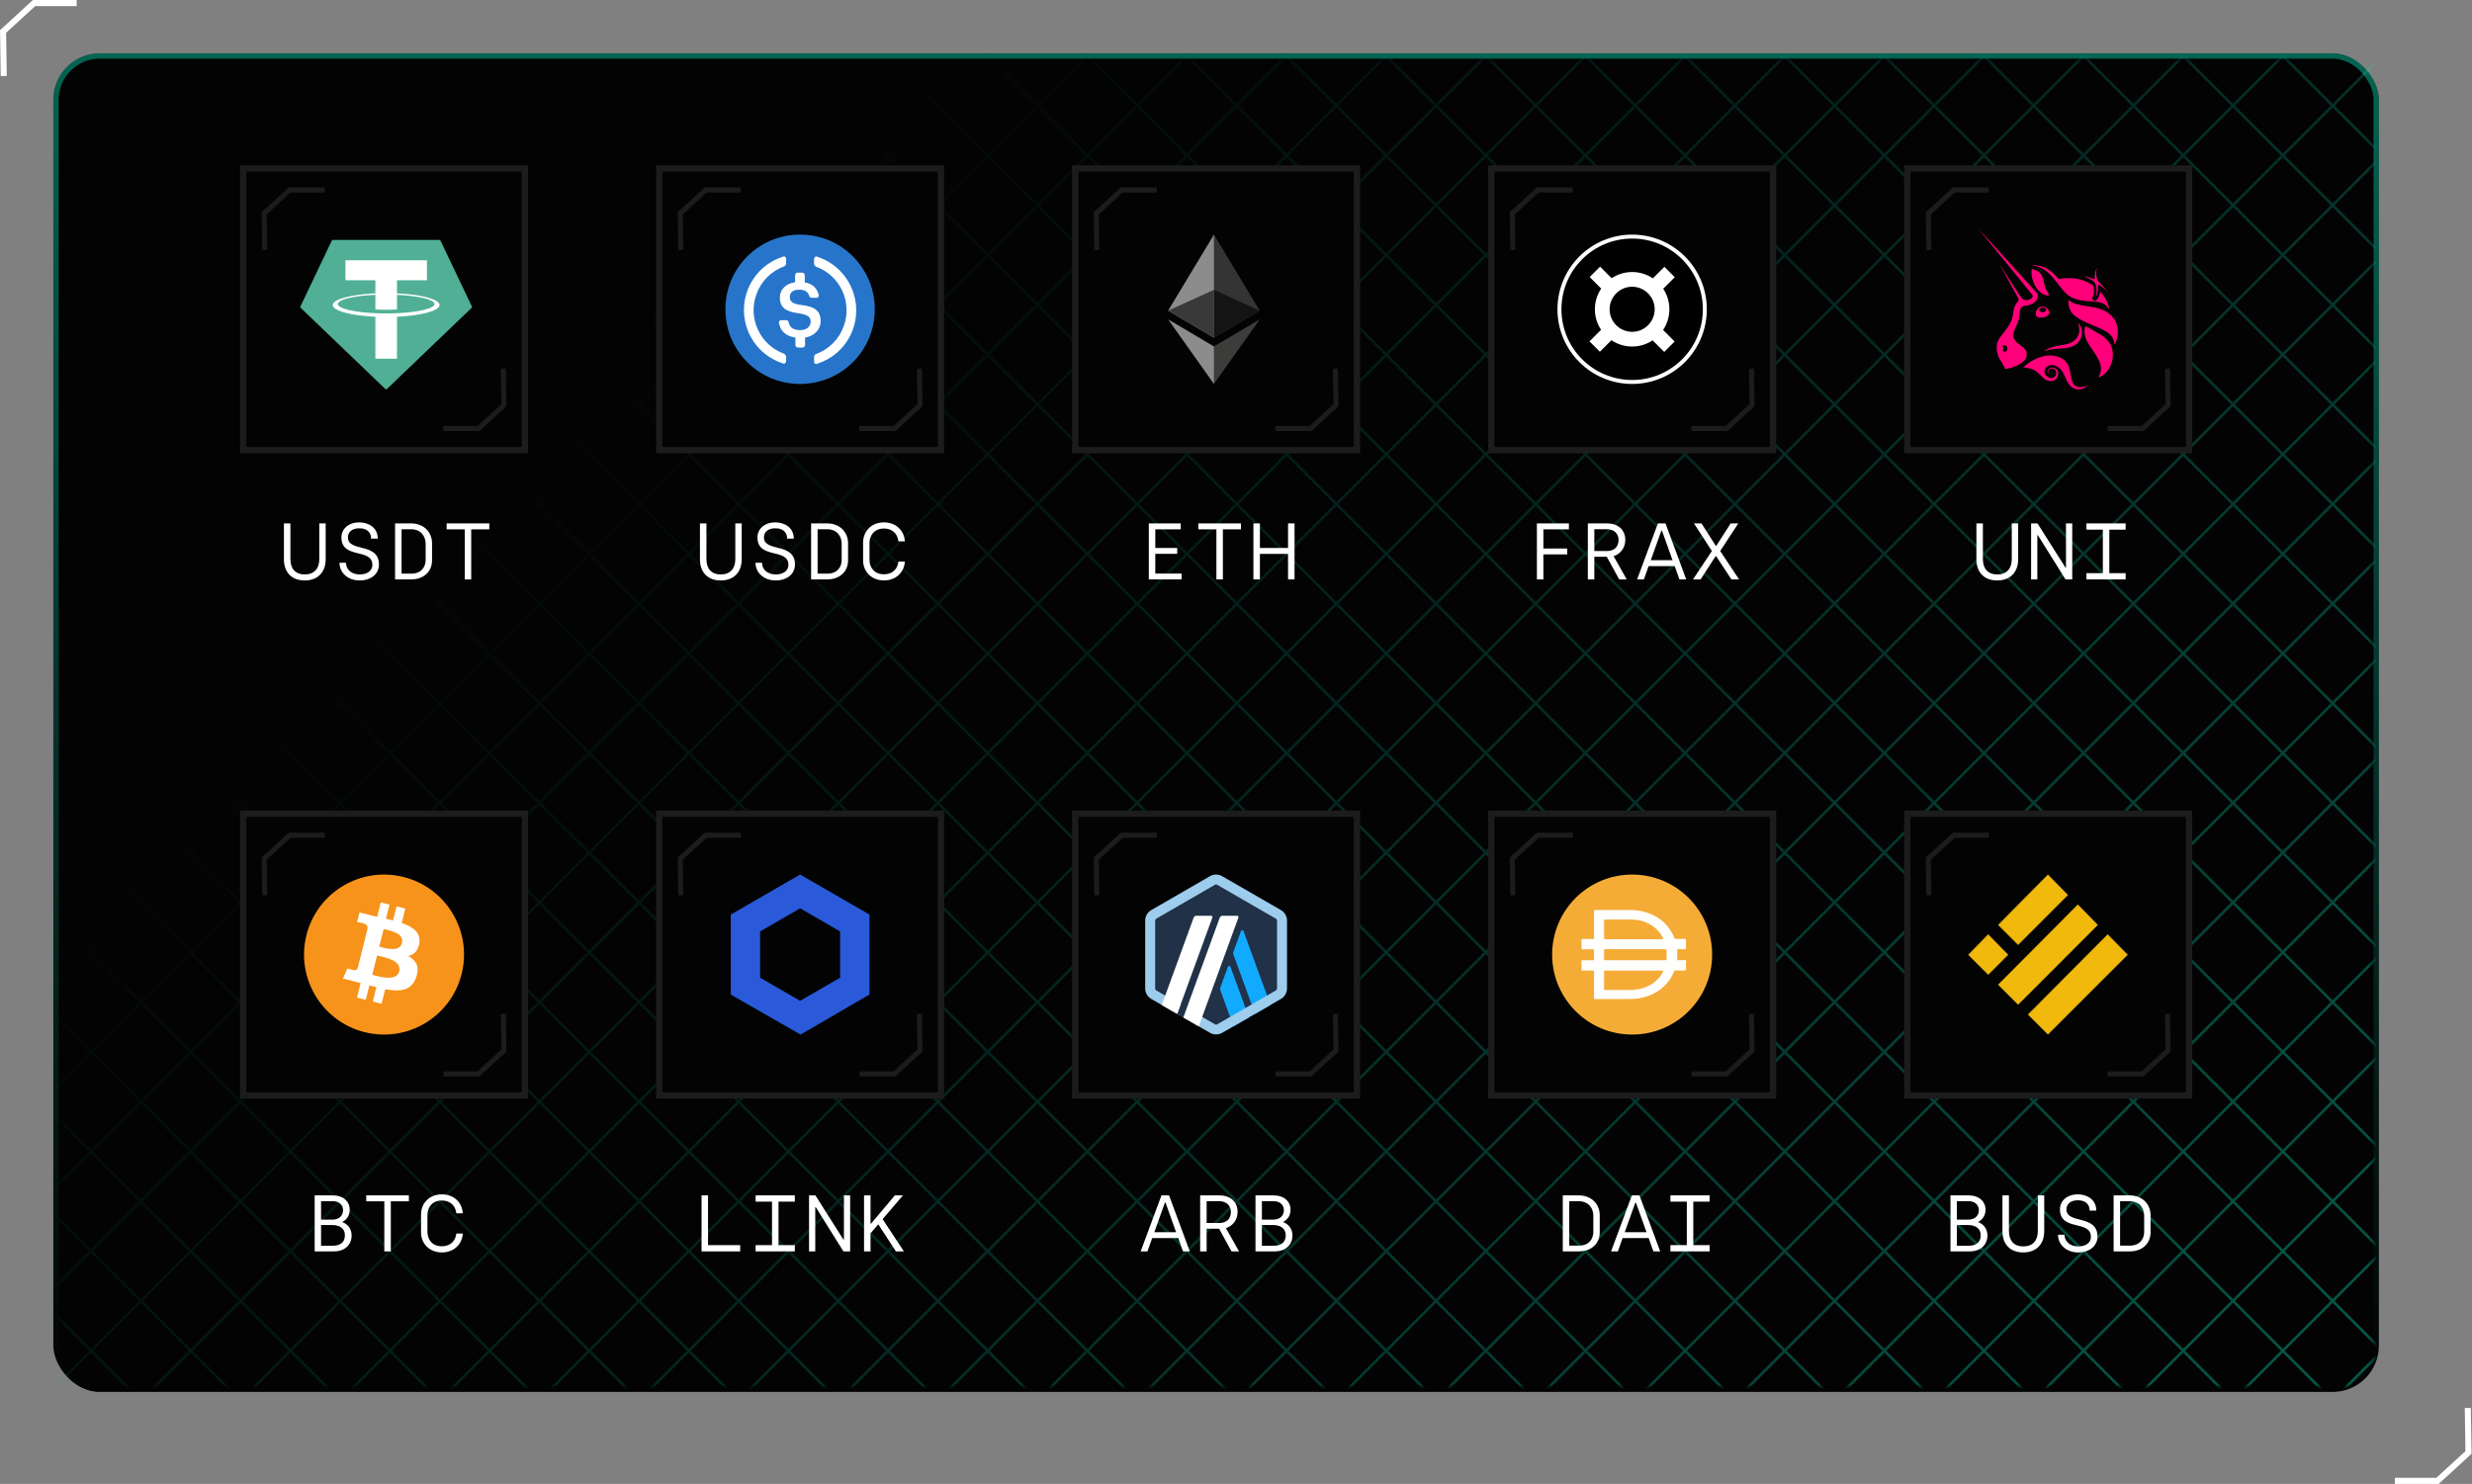 <svg width="533" height="320" viewBox="0 0 533 320" fill="none" xmlns="http://www.w3.org/2000/svg">
<rect x="0" y="0" width="533" height="320" fill="#808080" stroke="none"/>
<rect x="11.5" y="11.5" width="501.421" height="288.662" rx="10" fill="#030303"/>
<rect x="12.075" y="12.075" width="500.271" height="287.512" rx="9.425" stroke="url(#paint0_linear_3868_8856)" stroke-opacity="0.4" stroke-width="1.15"/>
<mask id="mask0_3868_8856" style="mask-type:alpha" maskUnits="userSpaceOnUse" x="12" y="12" width="500" height="288">
<rect x="12.652" y="12.648" width="499.121" height="286.362" fill="#D9D9D9"/>
</mask>
<g mask="url(#mask0_3868_8856)">
<g opacity="0.5">
<path d="M283.852 770.289L-141.456 344.982L459.989 -256.463L885.296 168.844M-130.716 334.242L294.592 759.549M-119.976 323.501L305.332 748.809M-109.236 312.761L316.072 738.069M-98.496 302.021L326.812 727.329M-87.755 291.281L337.552 716.589M-77.015 280.541L348.292 705.849M-66.275 269.801L359.032 695.108M-55.535 259.061L369.772 684.368M-44.795 248.321L380.512 673.628M-34.055 237.581L391.252 662.888M-23.315 226.841L401.992 652.148M-12.575 216.101L412.733 641.408M-1.835 205.36L423.473 630.668M8.905 194.62L434.213 619.928M19.645 183.88L444.953 609.188M30.386 173.14L455.693 598.448M41.126 162.4L466.433 587.708M51.866 151.66L477.173 576.967M62.606 140.92L487.913 566.227M73.346 130.18L498.653 555.487M84.086 119.44L509.393 544.747M94.826 108.7L520.133 534.007M105.566 97.96L530.873 523.267M116.306 87.219L541.614 512.527M127.046 76.479L552.354 501.787M137.786 65.739L563.094 491.047M148.526 54.999L573.834 480.307M159.267 44.259L584.574 469.567M170.007 33.519L595.314 458.826M180.747 22.779L606.054 448.086M191.487 12.039L616.794 437.346M202.227 1.299L627.534 426.606M212.967 -9.441L638.274 415.866M223.707 -20.181L649.014 405.126M234.447 -30.922L659.755 394.386M245.187 -41.662L670.495 383.646M255.927 -52.402L681.235 372.906M266.667 -63.142L691.975 362.166M277.407 -73.882L702.715 351.426M288.148 -84.622L713.455 340.686M298.888 -95.362L724.195 329.945M309.628 -106.102L734.935 319.205M320.368 -116.842L745.675 308.465M331.108 -127.582L756.415 297.725M341.848 -138.322L767.155 286.985M352.588 -149.062L777.895 276.245M363.328 -159.803L788.636 265.505M374.068 -170.543L799.376 254.765M384.808 -181.283L810.116 244.025M395.548 -192.023L820.856 233.285M406.289 -202.763L831.596 222.545M417.029 -213.503L842.336 211.804M427.769 -224.243L853.076 201.064M438.509 -234.983L863.816 190.324M449.249 -245.723L874.556 179.584M-130.716 355.722L470.729 -245.723M-119.976 366.462L481.469 -234.983M-109.236 377.202L492.209 -224.243M-98.496 387.942L502.949 -213.503M-87.755 398.682L513.689 -202.763M-77.015 409.422L524.429 -192.023M-66.275 420.162L535.169 -181.283M-55.535 430.902L545.91 -170.543M-44.795 441.642L556.65 -159.803M-34.055 452.382L567.39 -149.063M-23.315 463.123L578.13 -138.322M-12.575 473.863L588.87 -127.582M-1.835 484.603L599.61 -116.842M8.905 495.343L610.35 -106.102M19.645 506.083L621.09 -95.362M30.386 516.823L631.83 -84.622M41.126 527.563L642.57 -73.882M51.866 538.303L653.31 -63.142M62.606 549.043L664.051 -52.402M73.346 559.783L674.791 -41.662M84.086 570.523L685.531 -30.922M94.826 581.264L696.271 -20.181M105.566 592.004L707.011 -9.441M116.306 602.744L717.751 1.299M127.046 613.484L728.491 12.039M137.786 624.224L739.231 22.779M148.526 634.964L749.971 33.519M159.267 645.704L760.711 44.259M170.007 656.444L771.451 54.999M180.747 667.184L782.191 65.739M191.487 677.924L792.932 76.479M202.227 688.664L803.672 87.219M212.967 699.404L814.412 97.96M223.707 710.145L825.152 108.7M234.447 720.885L835.892 119.44M245.187 731.625L846.632 130.18M255.927 742.365L857.372 140.92M266.667 753.105L868.112 151.66M277.408 763.845L878.852 162.4" stroke="url(#paint1_linear_3868_8856)" stroke-width="0.575"/>
</g>
</g>
<path d="M0.153 16.391L0.015 6.79L0 6.499L0.23 6.299L6.9 0.178L7.1 0.003H7.345H16.53V1.317H7.59L1.319 7.066L1.457 16.375L0.153 16.391Z" fill="white"/>
<path d="M532.901 313.213L532.748 303.613L531.444 303.628L531.582 312.937L525.311 318.684H516.371V320H525.556H525.817L526.001 319.825L532.687 313.704L532.901 313.505V313.213Z" fill="white"/>
<path d="M65.72 125.17C62.822 125.17 61.217 123.358 61.217 120.615V112.87H62.615V120.598C62.615 122.599 63.684 123.876 65.72 123.876C67.755 123.876 68.842 122.599 68.842 120.581V112.87H70.222V120.598C70.222 123.324 68.583 125.17 65.72 125.17ZM77.514 125.17C75.116 125.17 73.201 123.6 73.201 121.357H74.599C74.599 122.754 75.737 123.876 77.566 123.876C79.153 123.876 80.291 123.099 80.291 121.84C80.291 118.062 73.615 120.702 73.615 115.871C73.615 114.146 75.047 112.646 77.479 112.646C79.308 112.646 81.447 113.646 81.447 116.147H80.015C80.015 114.767 79.101 113.922 77.462 113.922C75.754 113.922 75.013 114.871 75.013 115.871C75.013 119.166 81.706 116.872 81.706 121.754C81.706 123.652 80.153 125.17 77.514 125.17ZM85.185 124.945V112.87H88.652C91.309 112.87 93.155 114.681 93.155 117.165V120.822C93.155 123.306 91.309 124.945 88.652 124.945H85.185ZM86.582 123.703H88.652C90.809 123.703 91.775 122.306 91.775 120.736V117.251C91.775 115.699 90.791 114.129 88.652 114.129H86.582V123.703ZM100.205 124.945V114.146H96.306V112.87H105.501V114.146H101.602V124.945H100.205Z" fill="white"/>
<path d="M67.847 269.852V257.776H71.746C74.04 257.776 75.403 259.104 75.403 260.864C75.403 262.054 74.834 262.951 73.868 263.469V263.572C74.679 263.848 75.817 264.711 75.817 266.419C75.817 268.592 74.127 269.852 72.091 269.852H67.847ZM69.227 263.003H71.694C73.057 263.003 73.971 262.192 73.971 260.967C73.971 259.777 73.04 259.018 71.746 259.018H69.227V263.003ZM69.227 268.627H71.85C73.281 268.627 74.368 267.937 74.368 266.384C74.368 264.797 73.092 264.176 71.694 264.176H69.227V268.627ZM82.867 269.852V259.053H78.969V257.776H88.163V259.053H84.265V269.852H82.867ZM95.282 270.076C92.626 270.076 90.78 268.213 90.78 265.729V261.899C90.78 259.415 92.626 257.552 95.282 257.552C97.836 257.552 99.647 259.277 99.785 261.64H98.388C98.25 260.208 97.266 258.88 95.282 258.88C93.143 258.88 92.16 260.433 92.16 261.985V265.642C92.16 267.212 93.126 268.748 95.282 268.748C97.266 268.748 98.25 267.436 98.388 266.005H99.785C99.647 268.351 97.836 270.076 95.282 270.076Z" fill="white"/>
<path d="M155.423 125.17C152.525 125.17 150.92 123.358 150.92 120.615V112.87H152.318V120.598C152.318 122.599 153.387 123.876 155.423 123.876C157.458 123.876 158.545 122.599 158.545 120.581V112.87H159.925V120.598C159.925 123.324 158.286 125.17 155.423 125.17ZM167.217 125.17C164.819 125.17 162.904 123.6 162.904 121.357H164.302C164.302 122.754 165.44 123.876 167.269 123.876C168.856 123.876 169.994 123.099 169.994 121.84C169.994 118.062 163.318 120.702 163.318 115.871C163.318 114.146 164.75 112.646 167.182 112.646C169.011 112.646 171.15 113.646 171.15 116.147H169.718C169.718 114.767 168.804 113.922 167.165 113.922C165.457 113.922 164.716 114.871 164.716 115.871C164.716 119.166 171.409 116.872 171.409 121.754C171.409 123.652 169.856 125.17 167.217 125.17ZM174.888 124.945V112.87H178.356C181.012 112.87 182.858 114.681 182.858 117.165V120.822C182.858 123.306 181.012 124.945 178.356 124.945H174.888ZM176.285 123.703H178.356C180.512 123.703 181.478 122.306 181.478 120.736V117.251C181.478 115.699 180.495 114.129 178.356 114.129H176.285V123.703ZM190.598 125.17C187.942 125.17 186.096 123.306 186.096 120.822V116.993C186.096 114.509 187.942 112.646 190.598 112.646C193.151 112.646 194.963 114.371 195.101 116.734H193.703C193.565 115.302 192.582 113.974 190.598 113.974C188.459 113.974 187.476 115.526 187.476 117.079V120.736C187.476 122.306 188.442 123.841 190.598 123.841C192.582 123.841 193.565 122.53 193.703 121.098H195.101C194.963 123.444 193.151 125.17 190.598 125.17Z" fill="white"/>
<path d="M151.265 269.852V257.776H152.663V268.506H159.598V269.852H151.265ZM162.922 269.852V268.506H166.458V259.122H162.922V257.776H171.374V259.122H167.855V268.506H171.374V269.852H162.922ZM174.44 269.852V257.776H175.82L181.857 267.316H181.961V257.776H183.306V269.852H181.857L175.889 260.312H175.785V269.852H174.44ZM194.894 269.852H193.169L189.373 264.004L187.7 265.953V269.852H186.303V257.776H187.7V263.866H187.804L192.944 257.776H194.687L190.305 262.9L194.894 269.852Z" fill="white"/>
<path d="M247.702 124.945V112.87H254.585V114.146H249.099V118.166H253.826V119.425H249.099V123.686H254.775V124.945H247.702ZM262.274 124.945V114.146H258.375V112.87H267.57V114.146H263.671V124.945H262.274ZM270.255 124.945V112.87H271.653V118.166H277.725V112.87H279.122V124.945H277.725V119.442H271.653V124.945H270.255Z" fill="white"/>
<path d="M255.068 269.852L254.05 266.988H248.427L247.409 269.852H245.943L250.428 257.776H252.067L256.535 269.852H255.068ZM248.892 265.711H253.585L251.29 259.294H251.187L248.892 265.711ZM258.772 269.852V257.776H262.912C265.379 257.776 266.845 259.225 266.845 261.347C266.845 263.124 265.689 264.435 264.326 264.832L267.156 269.852H265.534L262.86 264.97H260.169V269.852H258.772ZM260.169 263.728H262.912C264.326 263.728 265.396 262.934 265.396 261.347C265.396 260.07 264.533 259.018 262.826 259.018H260.169V263.728ZM270.704 269.852V257.776H274.602C276.897 257.776 278.26 259.104 278.26 260.864C278.26 262.054 277.69 262.951 276.724 263.469V263.572C277.535 263.848 278.674 264.711 278.674 266.419C278.674 268.592 276.983 269.852 274.947 269.852H270.704ZM272.084 263.003H274.551C275.914 263.003 276.828 262.192 276.828 260.967C276.828 259.777 275.896 259.018 274.602 259.018H272.084V263.003ZM272.084 268.627H274.706C276.138 268.627 277.225 267.937 277.225 266.384C277.225 264.797 275.948 264.176 274.551 264.176H272.084V268.627Z" fill="white"/>
<path d="M331.379 124.945V112.87H338.279V114.146H332.776V118.287H337.917V119.546H332.776V124.945H331.379ZM342.362 124.945V112.87H346.502C348.969 112.87 350.436 114.319 350.436 116.441C350.436 118.218 349.28 119.529 347.917 119.925L350.746 124.945H349.125L346.451 120.063H343.76V124.945H342.362ZM343.76 118.821H346.502C347.917 118.821 348.987 118.028 348.987 116.441C348.987 115.164 348.124 114.112 346.416 114.112H343.76V118.821ZM362.109 124.945L361.091 122.082H355.467L354.45 124.945H352.983L357.469 112.87H359.107L363.575 124.945H362.109ZM355.933 120.805H360.625L358.331 114.388H358.228L355.933 120.805ZM365.036 124.945L369.107 118.821L365.243 112.87H366.865L369.953 117.7H370.056L373.161 112.87H374.8L370.901 118.821L374.973 124.945H373.317L370.022 119.925H369.918L366.675 124.945H365.036Z" fill="white"/>
<path d="M336.957 269.852V257.776H340.424C343.081 257.776 344.927 259.587 344.927 262.071V265.729C344.927 268.213 343.081 269.852 340.424 269.852H336.957ZM338.354 268.61H340.424C342.58 268.61 343.547 267.212 343.547 265.642V262.158C343.547 260.605 342.563 259.035 340.424 259.035H338.354V268.61ZM356.496 269.852L355.479 266.988H349.855L348.837 269.852H347.371L351.856 257.776H353.495L357.963 269.852H356.496ZM350.321 265.711H355.013L352.719 259.294H352.615L350.321 265.711ZM360.165 269.852V268.506H363.702V259.122H360.165V257.776H368.618V259.122H365.099V268.506H368.618V269.852H360.165Z" fill="white"/>
<path d="M430.645 125.17C427.747 125.17 426.142 123.358 426.142 120.615V112.87H427.54V120.598C427.54 122.599 428.609 123.876 430.645 123.876C432.68 123.876 433.767 122.599 433.767 120.581V112.87H435.147V120.598C435.147 123.324 433.508 125.17 430.645 125.17ZM437.936 124.945V112.87H439.317L445.354 122.409H445.458V112.87H446.803V124.945H445.354L439.386 115.406H439.282V124.945H437.936ZM449.869 124.945V123.6H453.405V114.215H449.869V112.87H458.321V114.215H454.802V123.6H458.321V124.945H449.869Z" fill="white"/>
<path d="M420.551 269.852V257.776H424.45C426.744 257.776 428.107 259.104 428.107 260.864C428.107 262.054 427.538 262.951 426.572 263.469V263.572C427.383 263.848 428.521 264.711 428.521 266.419C428.521 268.592 426.83 269.852 424.795 269.852H420.551ZM421.931 263.003H424.398C425.761 263.003 426.675 262.192 426.675 260.967C426.675 259.777 425.744 259.018 424.45 259.018H421.931V263.003ZM421.931 268.627H424.553C425.985 268.627 427.072 267.937 427.072 266.384C427.072 264.797 425.795 264.176 424.398 264.176H421.931V268.627ZM436.261 270.076C433.363 270.076 431.759 268.264 431.759 265.522V257.776H433.156V265.504C433.156 267.505 434.226 268.782 436.261 268.782C438.297 268.782 439.384 267.505 439.384 265.487V257.776H440.764V265.504C440.764 268.23 439.125 270.076 436.261 270.076ZM448.055 270.076C445.657 270.076 443.743 268.506 443.743 266.263H445.14C445.14 267.661 446.279 268.782 448.107 268.782C449.694 268.782 450.833 268.006 450.833 266.746C450.833 262.969 444.157 265.608 444.157 260.778C444.157 259.053 445.588 257.552 448.021 257.552C449.849 257.552 451.989 258.552 451.989 261.054H450.557C450.557 259.674 449.642 258.828 448.004 258.828C446.296 258.828 445.554 259.777 445.554 260.778C445.554 264.073 452.247 261.778 452.247 266.66C452.247 268.558 450.695 270.076 448.055 270.076ZM455.727 269.852V257.776H459.194C461.851 257.776 463.696 259.587 463.696 262.071V265.729C463.696 268.213 461.851 269.852 459.194 269.852H455.727ZM457.124 268.61H459.194C461.35 268.61 462.316 267.212 462.316 265.642V262.158C462.316 260.605 461.333 259.035 459.194 259.035H457.124V268.61Z" fill="white"/>
<rect x="51.754" y="35.641" width="62.103" height="62.103" fill="#030303"/>
<g clip-path="url(#clip0_3868_8856)">
<path fill-rule="evenodd" clip-rule="evenodd" d="M71.527 51.9L64.778 66.078C64.752 66.13 64.744 66.19 64.754 66.248C64.765 66.305 64.794 66.358 64.837 66.398L83.066 83.866C83.118 83.916 83.186 83.944 83.258 83.944C83.33 83.944 83.399 83.916 83.451 83.866L101.68 66.4C101.722 66.359 101.751 66.307 101.762 66.249C101.772 66.191 101.764 66.132 101.739 66.079L94.989 51.901C94.967 51.854 94.932 51.813 94.888 51.785C94.844 51.757 94.793 51.742 94.74 51.742H71.778C71.726 51.742 71.674 51.756 71.629 51.784C71.585 51.812 71.549 51.853 71.527 51.9Z" fill="#50AF95"/>
<path fill-rule="evenodd" clip-rule="evenodd" d="M85.601 67.537C85.47 67.547 84.794 67.587 83.286 67.587C82.086 67.587 81.235 67.551 80.936 67.537C76.3 67.333 72.839 66.526 72.839 65.56C72.839 64.594 76.3 63.788 80.936 63.58V66.733C81.239 66.755 82.107 66.806 83.307 66.806C84.746 66.806 85.467 66.746 85.597 66.734V63.583C90.223 63.789 93.676 64.596 93.676 65.56C93.676 66.524 90.224 67.331 85.597 67.536L85.601 67.537ZM85.601 63.256V60.435H92.058V56.133H74.48V60.435H80.935V63.255C75.688 63.496 71.742 64.536 71.742 65.781C71.742 67.027 75.688 68.065 80.935 68.307V77.348H85.6V68.304C90.835 68.063 94.774 67.024 94.774 65.78C94.774 64.536 90.838 63.498 85.6 63.255L85.601 63.256Z" fill="white"/>
</g>
<path opacity="0.1" d="M56.539 53.908L56.424 46.007L56.422 45.767L56.601 45.603L62.097 40.564L62.254 40.42H62.46H70.018V41.503H62.667L57.505 46.234L57.617 53.895L56.539 53.908ZM112.502 36.992H53.106V96.39H112.502V36.992ZM52.43 35.64H113.857V97.742H51.754V97.066V36.316V35.64H52.43ZM109.072 79.474L109.185 87.375V87.615L109.015 87.779L103.511 92.818L103.356 92.96H103.158H95.594V91.879H102.946L108.112 87.148L107.999 79.487L109.072 79.474Z" fill="white"/>
<rect x="51.754" y="174.797" width="62.103" height="62.103" fill="#030303"/>
<g clip-path="url(#clip1_3868_8856)">
<path d="M99.536 210.018C97.232 219.259 87.872 224.883 78.629 222.579C69.391 220.275 63.766 210.914 66.071 201.673C68.374 192.431 77.734 186.806 86.974 189.11C96.216 191.414 101.84 200.776 99.536 210.018L99.536 210.018H99.536Z" fill="#F7931A"/>
<path d="M90.411 203.385C90.754 201.089 89.007 199.855 86.617 199.032L87.392 195.922L85.499 195.45L84.744 198.478C84.246 198.354 83.735 198.237 83.228 198.121L83.988 195.073L82.096 194.602L81.32 197.71C80.908 197.617 80.504 197.524 80.112 197.426L80.114 197.416L77.503 196.765L77 198.786C77 198.786 78.404 199.108 78.374 199.128C79.141 199.319 79.28 199.827 79.257 200.229L78.374 203.772C78.426 203.785 78.495 203.805 78.57 203.835C78.507 203.819 78.44 203.802 78.37 203.785L77.132 208.748C77.039 208.981 76.801 209.331 76.265 209.198C76.284 209.225 74.889 208.855 74.889 208.855L73.949 211.021L76.413 211.636C76.871 211.75 77.32 211.871 77.762 211.984L76.979 215.129L78.87 215.601L79.645 212.489C80.162 212.629 80.663 212.758 81.154 212.88L80.381 215.978L82.274 216.449L83.057 213.31C86.285 213.921 88.712 213.674 89.734 210.755C90.557 208.404 89.693 207.048 87.995 206.164C89.231 205.879 90.163 205.065 90.412 203.385L90.411 203.384L90.411 203.385ZM86.086 209.449C85.501 211.8 81.543 210.529 80.26 210.211L81.299 206.044C82.582 206.364 86.697 206.998 86.086 209.449H86.086ZM86.671 203.351C86.138 205.489 82.844 204.402 81.775 204.136L82.717 200.357C83.786 200.623 87.227 201.12 86.671 203.351H86.671Z" fill="white"/>
</g>
<path opacity="0.1" d="M56.539 193.064L56.424 185.163L56.422 184.923L56.601 184.759L62.097 179.72L62.254 179.576H62.46H70.018V180.659H62.667L57.505 185.39L57.617 193.051L56.539 193.064ZM112.502 176.148H53.106V235.546H112.502V176.148ZM52.43 174.796H113.857V236.898H51.754V236.222V175.472V174.796H52.43ZM109.072 218.63L109.185 226.532V226.771L109.015 226.935L103.511 231.974L103.356 232.117H103.158H95.594V231.035H102.946L108.112 226.304L107.999 218.643L109.072 218.63Z" fill="white"/>
<rect x="141.461" y="35.641" width="62.103" height="62.103" fill="#030303"/>
<path opacity="0.1" d="M146.246 53.908L146.131 46.007L146.129 45.767L146.308 45.603L151.804 40.564L151.961 40.42H152.167H159.725V41.503H152.374L147.212 46.234L147.324 53.895L146.246 53.908ZM202.209 36.992H142.813V96.39H202.209V36.992ZM142.137 35.64H203.564V97.742H141.461V97.066V36.316V35.64H142.137ZM198.779 79.474L198.892 87.375V87.615L198.722 87.779L193.218 92.818L193.063 92.96H192.865H185.301V91.879H192.653L197.819 87.148L197.706 79.487L198.779 79.474Z" fill="white"/>
<rect x="141.461" y="174.797" width="62.103" height="62.103" fill="#030303"/>
<g clip-path="url(#clip2_3868_8856)">
<path d="M172.518 188.594L169.353 190.414L160.728 195.399L157.562 197.219V214.47L160.728 216.29L169.432 221.275L172.598 223.095L175.763 221.275L184.309 216.29L187.474 214.47V197.219L184.309 195.399L175.684 190.414L172.518 188.594ZM163.893 210.83V200.859L172.518 195.874L181.144 200.859V210.83L172.518 215.815L163.893 210.83Z" fill="#2A5ADA"/>
</g>
<path opacity="0.1" d="M146.246 193.064L146.131 185.163L146.129 184.923L146.308 184.759L151.804 179.72L151.961 179.576H152.167H159.725V180.659H152.374L147.212 185.39L147.324 193.051L146.246 193.064ZM202.209 176.148H142.813V235.546H202.209V176.148ZM142.137 174.796H203.564V236.898H141.461V236.222V175.472V174.796H142.137ZM198.779 218.63L198.892 226.532V226.771L198.722 226.935L193.218 231.974L193.063 232.117H192.865H185.301V231.035H192.653L197.819 226.304L197.706 218.643L198.779 218.63Z" fill="white"/>
<rect x="231.16" y="35.641" width="62.103" height="62.103" fill="#030303"/>
<path opacity="0.1" d="M235.945 53.908L235.831 46.007L235.828 45.767L236.007 45.603L241.503 40.564L241.66 40.42H241.866H249.424V41.503H242.073L236.912 46.234L237.023 53.895L235.945 53.908ZM291.908 36.992H232.512V96.39H291.908V36.992ZM231.836 35.64H293.263V97.742H231.16V97.066V36.316V35.64H231.836ZM288.478 79.474L288.591 87.375V87.615L288.422 87.779L282.917 92.818L282.762 92.96H282.564H275V91.879H282.352L287.518 87.148L287.405 79.487L288.478 79.474Z" fill="white"/>
<rect x="231.16" y="174.797" width="62.103" height="62.103" fill="#030303"/>
<g clip-path="url(#clip3_3868_8856)">
<path d="M248.078 199.079V212.604C248.078 213.473 248.534 214.26 249.293 214.702L261.009 221.464C261.754 221.892 262.679 221.892 263.424 221.464L275.141 214.702C275.886 214.274 276.356 213.473 276.356 212.604V199.079C276.356 198.21 275.9 197.423 275.141 196.982L263.424 190.219C262.679 189.791 261.754 189.791 261.009 190.219L249.293 196.982C248.547 197.409 248.092 198.21 248.092 199.079H248.078Z" fill="#213147"/>
<path d="M264.763 208.468L263.094 213.049C263.052 213.174 263.052 213.312 263.094 213.45L265.964 221.33L269.29 219.411L265.302 208.468C265.205 208.219 264.86 208.219 264.763 208.468Z" fill="#12AAFF"/>
<path d="M268.118 200.764C268.021 200.516 267.676 200.516 267.58 200.764L265.91 205.346C265.869 205.47 265.869 205.608 265.91 205.746L270.616 218.65L273.942 216.732L268.118 200.778V200.764Z" fill="#12AAFF"/>
<path d="M262.209 190.733C262.292 190.733 262.375 190.76 262.444 190.802L275.113 198.116C275.264 198.199 275.347 198.365 275.347 198.53V213.159C275.347 213.324 275.251 213.49 275.113 213.573L262.444 220.887C262.375 220.929 262.292 220.956 262.209 220.956C262.126 220.956 262.043 220.929 261.974 220.887L249.305 213.573C249.154 213.49 249.071 213.324 249.071 213.159V198.516C249.071 198.351 249.167 198.185 249.305 198.102L261.974 190.788C262.043 190.747 262.126 190.719 262.209 190.719V190.733ZM262.209 188.594C261.754 188.594 261.312 188.704 260.898 188.939L248.229 196.253C247.415 196.722 246.918 197.578 246.918 198.516V213.145C246.918 214.083 247.415 214.939 248.229 215.408L260.898 222.723C261.298 222.957 261.754 223.068 262.209 223.068C262.664 223.068 263.106 222.957 263.52 222.723L276.189 215.408C277.003 214.939 277.5 214.083 277.5 213.145V198.516C277.5 197.578 277.003 196.722 276.189 196.253L263.506 188.939C263.106 188.704 262.651 188.594 262.195 188.594H262.209Z" fill="#9DCCED"/>
<path d="M253.82 218.663L254.993 215.461L257.339 217.407L255.145 219.422L253.82 218.663Z" fill="#213147"/>
<path d="M261.132 197.483H257.917C257.682 197.483 257.461 197.634 257.379 197.855L250.492 216.734L253.818 218.653L261.408 197.855C261.477 197.662 261.339 197.469 261.146 197.469L261.132 197.483Z" fill="white"/>
<path d="M266.761 197.483H263.545C263.311 197.483 263.09 197.634 263.007 197.855L255.141 219.412L258.467 221.33L267.023 197.855C267.092 197.662 266.954 197.469 266.761 197.469V197.483Z" fill="white"/>
</g>
<path opacity="0.1" d="M235.945 193.064L235.831 185.163L235.828 184.923L236.007 184.759L241.503 179.72L241.66 179.576H241.866H249.424V180.659H242.073L236.912 185.39L237.023 193.051L235.945 193.064ZM291.908 176.148H232.512V235.546H291.908V176.148ZM231.836 174.796H293.263V236.898H231.16V236.222V175.472V174.796H231.836ZM288.478 218.63L288.591 226.532V226.771L288.422 226.935L282.917 231.974L282.762 232.117H282.564H275V231.035H282.352L287.518 226.304L287.405 218.643L288.478 218.63Z" fill="white"/>
<rect x="320.863" y="35.641" width="62.103" height="62.103" fill="#030303"/>
<path opacity="0.1" d="M325.648 53.908L325.534 46.007L325.531 45.767L325.71 45.603L331.206 40.564L331.363 40.42H331.569H339.127V41.503H331.776L326.615 46.234L326.726 53.895L325.648 53.908ZM381.611 36.992H322.215V96.39H381.611V36.992ZM321.539 35.64H382.966V97.742H320.863V97.066V36.316V35.64H321.539ZM378.181 79.474L378.294 87.375V87.615L378.125 87.779L372.62 92.818L372.465 92.96H372.267H364.704V91.879H372.056L377.221 87.148L377.108 79.487L378.181 79.474Z" fill="white"/>
<rect x="320.863" y="174.797" width="62.103" height="62.103" fill="#030303"/>
<g clip-path="url(#clip4_3868_8856)">
<path d="M351.915 188.594C361.443 188.594 369.166 196.318 369.166 205.844C369.166 215.373 361.443 223.095 351.915 223.095C342.388 223.095 334.664 215.372 334.664 205.844C334.664 196.318 342.388 188.594 351.915 188.594Z" fill="#F5AC37"/>
<path d="M352.547 207.062H359.102C359.241 207.062 359.307 207.062 359.317 206.879C359.371 206.212 359.371 205.541 359.317 204.874C359.317 204.744 359.253 204.691 359.112 204.691H346.067C345.905 204.691 345.862 204.744 345.862 204.896V206.815C345.862 207.062 345.862 207.062 346.12 207.062H352.547ZM358.585 202.448C358.604 202.399 358.604 202.345 358.585 202.297C358.476 202.059 358.346 201.832 358.196 201.618C357.969 201.253 357.702 200.917 357.398 200.615C357.254 200.433 357.088 200.269 356.902 200.13C355.968 199.336 354.859 198.774 353.667 198.491C353.065 198.356 352.45 198.292 351.834 198.297H346.044C345.883 198.297 345.861 198.362 345.861 198.502V202.329C345.861 202.491 345.861 202.534 346.066 202.534H358.508C358.508 202.534 358.616 202.512 358.637 202.448H358.585H358.585ZM358.585 209.305C358.402 209.285 358.217 209.285 358.034 209.305H346.078C345.916 209.305 345.862 209.305 345.862 209.521V213.262C345.862 213.435 345.862 213.478 346.078 213.478H351.598C351.862 213.498 352.126 213.48 352.384 213.425C353.185 213.367 353.973 213.193 354.725 212.907C354.998 212.812 355.262 212.689 355.511 212.54H355.586C356.881 211.867 357.932 210.81 358.595 209.512C358.595 209.512 358.67 209.349 358.585 209.306V209.305ZM343.695 215.418V215.354V212.842V211.99V209.456C343.695 209.316 343.695 209.295 343.523 209.295H341.183C341.054 209.295 341 209.295 341 209.122V207.074H343.501C343.641 207.074 343.695 207.074 343.695 206.891V204.864C343.695 204.734 343.695 204.702 343.523 204.702H341.183C341.054 204.702 341 204.702 341 204.53V202.633C341 202.514 341 202.482 341.172 202.482H343.49C343.652 202.482 343.695 202.482 343.695 202.277V196.466C343.695 196.293 343.695 196.25 343.911 196.25H351.997C352.584 196.273 353.167 196.338 353.744 196.444C354.932 196.664 356.074 197.088 357.118 197.695C357.811 198.102 358.448 198.594 359.015 199.161C359.442 199.604 359.827 200.084 360.169 200.595C360.508 201.113 360.79 201.666 361.011 202.245C361.038 202.395 361.183 202.497 361.333 202.471H363.263C363.511 202.471 363.511 202.471 363.522 202.709V204.477C363.522 204.649 363.457 204.693 363.284 204.693H361.796C361.645 204.693 361.602 204.693 361.613 204.887C361.672 205.544 361.672 206.203 361.613 206.86C361.613 207.043 361.613 207.065 361.819 207.065H363.521C363.596 207.162 363.521 207.259 363.521 207.356C363.532 207.481 363.532 207.608 363.521 207.733V209.038C363.521 209.221 363.467 209.275 363.305 209.275H361.267C361.125 209.248 360.987 209.339 360.955 209.48C360.469 210.742 359.693 211.873 358.69 212.78C358.324 213.109 357.939 213.42 357.537 213.706C357.105 213.955 356.685 214.213 356.242 214.418C355.428 214.785 354.574 215.055 353.698 215.226C352.866 215.375 352.022 215.443 351.175 215.431H343.692V215.42L343.695 215.418Z" fill="#FEFEFD"/>
</g>
<path opacity="0.1" d="M325.648 193.064L325.534 185.163L325.531 184.923L325.71 184.759L331.206 179.72L331.363 179.576H331.569H339.127V180.659H331.776L326.615 185.39L326.726 193.051L325.648 193.064ZM381.611 176.148H322.215V235.546H381.611V176.148ZM321.539 174.796H382.966V236.898H320.863V236.222V175.472V174.796H321.539ZM378.181 218.63L378.294 226.532V226.771L378.125 226.935L372.62 231.974L372.465 232.117H372.267H364.704V231.035H372.056L377.221 226.304L377.108 218.643L378.181 218.63Z" fill="white"/>
<rect x="410.57" y="35.641" width="62.103" height="62.103" fill="#030303"/>
<path opacity="0.1" d="M415.355 53.908L415.241 46.007L415.238 45.767L415.417 45.603L420.913 40.564L421.07 40.42H421.276H428.834V41.503H421.483L416.322 46.234L416.433 53.895L415.355 53.908ZM471.318 36.992H411.922V96.39H471.318V36.992ZM411.246 35.64H472.673V97.742H410.57V97.066V36.316V35.64H411.246ZM467.888 79.474L468.001 87.375V87.615L467.832 87.779L462.327 92.818L462.172 92.96H461.974H454.411V91.879H461.763L466.928 87.148L466.816 79.487L467.888 79.474Z" fill="white"/>
<rect x="410.57" y="174.797" width="62.103" height="62.103" fill="#030303"/>
<path opacity="0.1" d="M415.355 193.064L415.241 185.163L415.238 184.923L415.417 184.759L420.913 179.72L421.07 179.576H421.276H428.834V180.659H421.483L416.322 185.39L416.433 193.051L415.355 193.064ZM471.318 176.148H411.922V235.546H471.318V176.148ZM411.246 174.796H472.673V236.898H410.57V236.222V175.472V174.796H411.246ZM467.888 218.63L468.001 226.532V226.771L467.832 226.935L462.327 231.974L462.172 232.117H461.974H454.411V231.035H461.763L466.928 226.304L466.816 218.643L467.888 218.63Z" fill="white"/>
<g clip-path="url(#clip5_3868_8856)">
<path d="M441.572 188.664L445.815 193.01L435.13 203.695L430.887 199.452L441.572 188.664Z" fill="#F0B90B" stroke="#F0B90B" stroke-width="0.102"/>
<path d="M448.014 195.109L452.257 199.455L435.13 216.582L430.887 212.339L448.014 195.109Z" fill="#F0B90B" stroke="#F0B90B" stroke-width="0.102"/>
<path d="M428.689 201.547L432.932 205.893L428.689 210.136L424.445 205.893L428.689 201.547Z" fill="#F0B90B" stroke="#F0B90B" stroke-width="0.102"/>
<path d="M454.455 201.547L458.699 205.893L441.572 223.02L437.328 218.776L454.455 201.547Z" fill="#F0B90B" stroke="#F0B90B" stroke-width="0.102"/>
</g>
<g clip-path="url(#clip6_3868_8856)">
<path d="M438.421 57.294C438.047 57.241 438.029 57.223 438.207 57.205C438.545 57.152 439.329 57.223 439.881 57.348C441.162 57.651 442.319 58.434 443.548 59.805L443.868 60.178L444.331 60.107C446.307 59.787 448.337 60.036 450.028 60.819C450.491 61.033 451.221 61.46 451.31 61.567C451.345 61.603 451.399 61.834 451.434 62.066C451.559 62.902 451.506 63.525 451.239 64.006C451.096 64.273 451.096 64.344 451.185 64.576C451.256 64.754 451.47 64.878 451.666 64.878C452.093 64.878 452.538 64.202 452.752 63.258L452.841 62.885L453.001 63.062C453.909 64.077 454.621 65.484 454.728 66.481L454.763 66.748L454.603 66.516C454.336 66.107 454.087 65.84 453.749 65.608C453.143 65.199 452.503 65.074 450.811 64.985C449.28 64.896 448.408 64.772 447.553 64.487C446.094 64.006 445.346 63.383 443.619 61.086C442.854 60.072 442.373 59.52 441.892 59.057C440.842 58.042 439.792 57.508 438.421 57.294Z" fill="#FF007A"/>
<path d="M451.686 59.56C451.721 58.884 451.81 58.439 452.006 58.029C452.077 57.869 452.148 57.727 452.166 57.727C452.184 57.727 452.148 57.851 452.095 57.994C451.953 58.385 451.935 58.937 452.024 59.56C452.148 60.361 452.202 60.468 453.056 61.34C453.448 61.75 453.911 62.266 454.089 62.48L454.392 62.871L454.089 62.587C453.715 62.231 452.861 61.554 452.665 61.465C452.54 61.394 452.522 61.394 452.433 61.483C452.362 61.554 452.344 61.661 452.344 62.177C452.327 62.978 452.22 63.477 451.953 63.993C451.81 64.26 451.792 64.207 451.917 63.904C452.006 63.673 452.024 63.566 452.024 62.8C452.024 61.252 451.846 60.878 450.76 60.255C450.493 60.094 450.03 59.863 449.763 59.738C449.478 59.614 449.264 59.507 449.282 59.507C449.318 59.471 450.368 59.774 450.778 59.952C451.401 60.201 451.508 60.219 451.579 60.201C451.632 60.148 451.668 60.005 451.686 59.56Z" fill="#FF007A"/>
<path d="M439.152 62.209C438.404 61.177 437.924 59.574 438.03 58.382L438.066 58.008L438.244 58.043C438.565 58.097 439.116 58.31 439.383 58.471C440.096 58.898 440.416 59.485 440.719 60.945C440.808 61.373 440.932 61.871 440.986 62.031C441.075 62.298 441.413 62.921 441.698 63.313C441.894 63.598 441.769 63.74 441.324 63.705C440.647 63.633 439.739 63.01 439.152 62.209Z" fill="#FF007A"/>
<path d="M450.775 69.951C447.25 68.527 446.004 67.299 446.004 65.216C446.004 64.913 446.022 64.664 446.022 64.664C446.04 64.664 446.164 64.771 446.324 64.895C447.036 65.465 447.838 65.714 450.063 66.035C451.362 66.231 452.11 66.373 452.787 66.605C454.941 67.317 456.276 68.776 456.596 70.753C456.685 71.322 456.632 72.408 456.49 72.978C456.365 73.423 456.009 74.242 455.92 74.26C455.902 74.26 455.867 74.171 455.867 74.028C455.831 73.281 455.457 72.568 454.834 72.016C454.086 71.376 453.125 70.895 450.775 69.951Z" fill="#FF007A"/>
<path d="M448.286 70.538C448.251 70.271 448.162 69.933 448.108 69.79L448.019 69.523L448.18 69.719C448.411 69.986 448.589 70.307 448.749 70.752C448.874 71.09 448.874 71.197 448.874 71.749C448.874 72.283 448.856 72.407 448.749 72.71C448.571 73.191 448.358 73.529 448.002 73.903C447.361 74.562 446.524 74.918 445.331 75.078C445.118 75.096 444.512 75.149 443.978 75.185C442.643 75.256 441.753 75.398 440.952 75.683C440.845 75.719 440.738 75.754 440.72 75.737C440.685 75.701 441.237 75.38 441.682 75.167C442.305 74.864 442.946 74.704 444.352 74.455C445.046 74.348 445.759 74.206 445.937 74.134C447.699 73.582 448.571 72.212 448.286 70.538Z" fill="#FF007A"/>
<path d="M449.904 73.406C449.442 72.391 449.335 71.43 449.584 70.522C449.62 70.433 449.655 70.344 449.691 70.344C449.726 70.344 449.833 70.397 449.94 70.468C450.154 70.611 450.599 70.86 451.738 71.483C453.18 72.266 453.999 72.872 454.569 73.566C455.067 74.171 455.37 74.866 455.512 75.72C455.601 76.201 455.548 77.358 455.423 77.839C455.032 79.352 454.141 80.562 452.842 81.257C452.646 81.364 452.486 81.435 452.468 81.435C452.45 81.435 452.521 81.257 452.628 81.043C453.055 80.135 453.109 79.263 452.788 78.284C452.593 77.678 452.183 76.948 451.364 75.72C450.385 74.296 450.154 73.922 449.904 73.406Z" fill="#FF007A"/>
<path d="M436.643 78.854C437.961 77.75 439.581 76.966 441.076 76.717C441.717 76.611 442.785 76.646 443.373 76.806C444.316 77.056 445.171 77.59 445.616 78.248C446.043 78.889 446.239 79.441 446.435 80.669C446.506 81.15 446.595 81.649 446.613 81.755C446.755 82.396 447.04 82.895 447.396 83.162C447.948 83.571 448.909 83.589 449.853 83.233C450.013 83.18 450.156 83.126 450.156 83.144C450.191 83.18 449.71 83.5 449.39 83.66C448.945 83.892 448.589 83.963 448.108 83.963C447.254 83.963 446.524 83.518 445.936 82.628C445.812 82.45 445.562 81.933 445.349 81.453C444.726 80.011 444.405 79.584 443.675 79.103C443.034 78.693 442.216 78.604 441.592 78.907C440.774 79.299 440.56 80.349 441.13 80.99C441.361 81.257 441.788 81.471 442.144 81.524C442.803 81.613 443.373 81.097 443.373 80.438C443.373 80.011 443.213 79.762 442.785 79.566C442.216 79.317 441.592 79.601 441.61 80.153C441.61 80.385 441.717 80.527 441.949 80.634C442.091 80.705 442.091 80.705 441.984 80.687C441.468 80.581 441.343 79.94 441.753 79.53C442.251 79.032 443.302 79.245 443.658 79.94C443.8 80.224 443.818 80.794 443.693 81.15C443.391 81.933 442.536 82.343 441.664 82.112C441.076 81.951 440.827 81.791 440.115 81.061C438.869 79.779 438.388 79.53 436.608 79.263L436.27 79.21L436.643 78.854Z" fill="#FF007A"/>
<path fill-rule="evenodd" clip-rule="evenodd" d="M427.278 50.211C431.426 55.249 437.817 63.082 438.138 63.509C438.405 63.865 438.298 64.204 437.853 64.453C437.603 64.595 437.087 64.738 436.838 64.738C436.553 64.738 436.215 64.595 435.983 64.364C435.823 64.204 435.129 63.189 433.562 60.75C432.369 58.881 431.355 57.332 431.337 57.314C431.266 57.279 431.266 57.279 433.438 61.159C434.808 63.598 435.253 64.471 435.253 64.578C435.253 64.809 435.182 64.934 434.897 65.254C434.417 65.788 434.203 66.393 434.043 67.657C433.865 69.064 433.384 70.061 432.013 71.752C431.212 72.749 431.088 72.927 430.892 73.336C430.643 73.835 430.571 74.12 430.536 74.761C430.5 75.437 430.571 75.864 430.767 76.505C430.945 77.075 431.141 77.449 431.622 78.179C432.031 78.82 432.28 79.3 432.28 79.478C432.28 79.621 432.316 79.621 432.957 79.478C434.488 79.122 435.752 78.517 436.446 77.769C436.874 77.306 436.98 77.057 436.98 76.416C436.98 76.007 436.963 75.918 436.856 75.669C436.678 75.277 436.339 74.957 435.61 74.458C434.648 73.799 434.239 73.265 434.132 72.553C434.043 71.948 434.15 71.538 434.684 70.417C435.236 69.26 435.378 68.779 435.467 67.604C435.521 66.856 435.61 66.554 435.823 66.322C436.055 66.073 436.25 65.984 436.802 65.913C437.71 65.788 438.298 65.557 438.761 65.112C439.17 64.738 439.348 64.364 439.366 63.812L439.384 63.403L439.152 63.153C438.316 62.192 426.726 49.445 426.673 49.445C426.655 49.445 426.94 49.784 427.278 50.211ZM432.743 75.526C432.939 75.188 432.832 74.761 432.512 74.547C432.209 74.351 431.746 74.44 431.746 74.707C431.746 74.778 431.782 74.85 431.889 74.885C432.049 74.974 432.067 75.063 431.942 75.259C431.818 75.455 431.818 75.633 431.978 75.758C432.227 75.953 432.565 75.847 432.743 75.526Z" fill="#FF007A"/>
<path fill-rule="evenodd" clip-rule="evenodd" d="M439.955 66.161C439.527 66.285 439.118 66.748 438.993 67.211C438.922 67.496 438.958 68.012 439.082 68.172C439.278 68.422 439.456 68.493 439.955 68.493C440.934 68.493 441.771 68.066 441.86 67.549C441.949 67.122 441.575 66.535 441.058 66.267C440.791 66.125 440.24 66.072 439.955 66.161ZM441.094 67.051C441.236 66.837 441.183 66.606 440.916 66.445C440.435 66.143 439.705 66.392 439.705 66.855C439.705 67.086 440.079 67.336 440.435 67.336C440.667 67.336 440.987 67.193 441.094 67.051Z" fill="#FF007A"/>
</g>
<g clip-path="url(#clip7_3868_8856)">
<path d="M172.511 82.795C181.433 82.795 188.612 75.617 188.612 66.694C188.612 57.772 181.433 50.594 172.511 50.594C163.588 50.594 156.41 57.772 156.41 66.694C156.41 75.617 163.588 82.795 172.511 82.795Z" fill="#2775CA"/>
<path d="M176.939 69.247C176.939 66.899 175.53 66.094 172.712 65.758C170.7 65.49 170.297 64.953 170.297 64.014C170.297 63.075 170.968 62.471 172.31 62.471C173.517 62.471 174.188 62.874 174.524 63.88C174.591 64.081 174.792 64.215 174.993 64.215H176.067C176.335 64.215 176.536 64.014 176.536 63.746V63.679C176.268 62.203 175.06 61.062 173.517 60.928V59.318C173.517 59.05 173.316 58.848 172.981 58.781H171.974C171.706 58.781 171.505 58.983 171.438 59.318V60.861C169.425 61.129 168.15 62.471 168.15 64.148C168.15 66.362 169.492 67.234 172.31 67.57C174.188 67.905 174.792 68.308 174.792 69.381C174.792 70.454 173.853 71.192 172.578 71.192C170.834 71.192 170.23 70.454 170.029 69.448C169.962 69.18 169.761 69.045 169.559 69.045H168.419C168.15 69.045 167.949 69.247 167.949 69.515V69.582C168.217 71.259 169.291 72.467 171.505 72.802V74.412C171.505 74.681 171.706 74.882 172.041 74.949H173.048C173.316 74.949 173.517 74.748 173.584 74.412V72.802C175.597 72.467 176.939 71.058 176.939 69.247Z" fill="white"/>
<path d="M169.089 76.287C163.856 74.409 161.173 68.572 163.119 63.406C164.125 60.589 166.339 58.442 169.089 57.436C169.358 57.302 169.492 57.1 169.492 56.765V55.826C169.492 55.557 169.358 55.356 169.089 55.289C169.022 55.289 168.888 55.289 168.821 55.356C162.448 57.369 158.959 64.144 160.972 70.518C162.179 74.274 165.064 77.159 168.821 78.367C169.089 78.501 169.358 78.367 169.425 78.098C169.492 78.031 169.492 77.964 169.492 77.83V76.891C169.492 76.689 169.29 76.421 169.089 76.287ZM176.2 55.356C175.932 55.222 175.664 55.356 175.597 55.624C175.529 55.692 175.529 55.759 175.529 55.893V56.832C175.529 57.1 175.731 57.369 175.932 57.503C181.165 59.381 183.848 65.218 181.903 70.383C180.896 73.201 178.682 75.348 175.932 76.354C175.664 76.488 175.529 76.689 175.529 77.025V77.964C175.529 78.233 175.664 78.434 175.932 78.501C175.999 78.501 176.133 78.501 176.2 78.434C182.574 76.421 186.062 69.645 184.049 63.272C182.842 59.448 179.89 56.564 176.2 55.356Z" fill="white"/>
</g>
<g clip-path="url(#clip8_3868_8856)">
<path d="M261.743 50.594L261.527 51.328V72.62L261.743 72.835L271.627 66.993L261.743 50.594Z" fill="#343434"/>
<path d="M261.743 50.594L251.859 66.993L261.743 72.835V62.501V50.594Z" fill="#8C8C8C"/>
<path d="M261.743 74.706L261.621 74.855V82.439L261.743 82.795L271.632 68.867L261.743 74.706Z" fill="#3C3C3B"/>
<path d="M261.743 82.795V74.706L251.859 68.867L261.743 82.795Z" fill="#8C8C8C"/>
<path d="M261.742 72.835L271.626 66.992L261.742 62.5V72.835Z" fill="#141414"/>
<path d="M251.859 66.992L261.743 72.835V62.5L251.859 66.992Z" fill="#393939"/>
</g>
<g clip-path="url(#clip9_3868_8856)">
<path d="M351.913 82.795C349.74 82.795 347.632 82.369 345.646 81.53C343.728 80.719 342.007 79.558 340.528 78.079C339.05 76.602 337.889 74.879 337.078 72.962C336.239 70.976 335.812 68.868 335.812 66.694C335.812 64.521 336.239 62.413 337.078 60.427C337.889 58.51 339.05 56.788 340.528 55.309C342.007 53.831 343.728 52.67 345.646 51.859C347.632 51.02 349.74 50.594 351.913 50.594C354.086 50.594 356.195 51.02 358.181 51.859C360.098 52.67 361.819 53.831 363.298 55.309C364.776 56.787 365.937 58.51 366.748 60.427C367.588 62.413 368.014 64.521 368.014 66.694C368.014 68.868 367.588 70.976 366.748 72.962C365.937 74.879 364.776 76.6 363.298 78.079C361.82 79.558 360.098 80.719 358.181 81.53C356.195 82.37 354.086 82.795 351.913 82.795Z" fill="white"/>
<path d="M351.916 81.94C360.336 81.94 367.163 75.114 367.163 66.693C367.163 58.272 360.336 51.445 351.916 51.445C343.495 51.445 336.668 58.272 336.668 66.693C336.668 75.114 343.495 81.94 351.916 81.94Z" fill="black"/>
<path d="M359.944 66.694C359.944 65.06 359.453 63.54 358.613 62.27L361.106 59.777L358.864 57.534L356.377 60.021C355.1 59.163 353.564 58.662 351.914 58.662C350.28 58.662 348.76 59.153 347.49 59.993L344.995 57.5L342.753 59.742L345.24 62.229C344.382 63.506 343.881 65.042 343.881 66.693C343.881 68.326 344.372 69.846 345.212 71.116L342.719 73.611L344.961 75.853L347.448 73.367C348.725 74.224 350.261 74.725 351.911 74.725C353.545 74.725 355.065 74.235 356.335 73.394L358.83 75.889L361.072 73.646L358.585 71.159C359.443 69.88 359.944 68.344 359.944 66.694ZM347.054 66.694C347.054 64.014 349.234 61.834 351.914 61.834C354.593 61.834 356.773 64.014 356.773 66.694C356.773 69.374 354.593 71.554 351.914 71.554C349.234 71.554 347.054 69.374 347.054 66.694Z" fill="white"/>
</g>
<defs>
<linearGradient id="paint0_linear_3868_8856" x1="262.211" y1="11.5" x2="262.211" y2="300.162" gradientUnits="userSpaceOnUse">
<stop stop-color="#07F2C7"/>
<stop offset="1" stop-color="#07F2C7" stop-opacity="0"/>
</linearGradient>
<linearGradient id="paint1_linear_3868_8856" x1="584.574" y1="469.567" x2="159.266" y2="44.259" gradientUnits="userSpaceOnUse">
<stop stop-color="#07F2C7"/>
<stop offset="1" stop-color="#07F2C7" stop-opacity="0"/>
</linearGradient>
<clipPath id="clip0_3868_8856">
<rect width="37.018" height="32.201" fill="white" transform="translate(64.75 51.742)"/>
</clipPath>
<clipPath id="clip1_3868_8856">
<rect width="34.497" height="34.502" fill="white" transform="translate(65.555 188.594)"/>
</clipPath>
<clipPath id="clip2_3868_8856">
<rect width="29.912" height="34.502" fill="white" transform="translate(157.562 188.594)"/>
</clipPath>
<clipPath id="clip3_3868_8856">
<rect width="34.501" height="34.502" fill="white" transform="translate(244.961 188.594)"/>
</clipPath>
<clipPath id="clip4_3868_8856">
<rect width="34.501" height="34.502" fill="white" transform="translate(334.664 188.594)"/>
</clipPath>
<clipPath id="clip5_3868_8856">
<rect width="34.398" height="34.502" fill="white" transform="translate(424.367 188.594)"/>
</clipPath>
<clipPath id="clip6_3868_8856">
<rect width="29.962" height="34.502" fill="white" transform="translate(426.672 49.445)"/>
</clipPath>
<clipPath id="clip7_3868_8856">
<rect width="32.201" height="32.201" fill="white" transform="translate(156.41 50.594)"/>
</clipPath>
<clipPath id="clip8_3868_8856">
<rect width="19.773" height="32.201" fill="white" transform="translate(251.859 50.594)"/>
</clipPath>
<clipPath id="clip9_3868_8856">
<rect width="32.201" height="32.201" fill="white" transform="translate(335.816 50.594)"/>
</clipPath>
</defs>
</svg>
